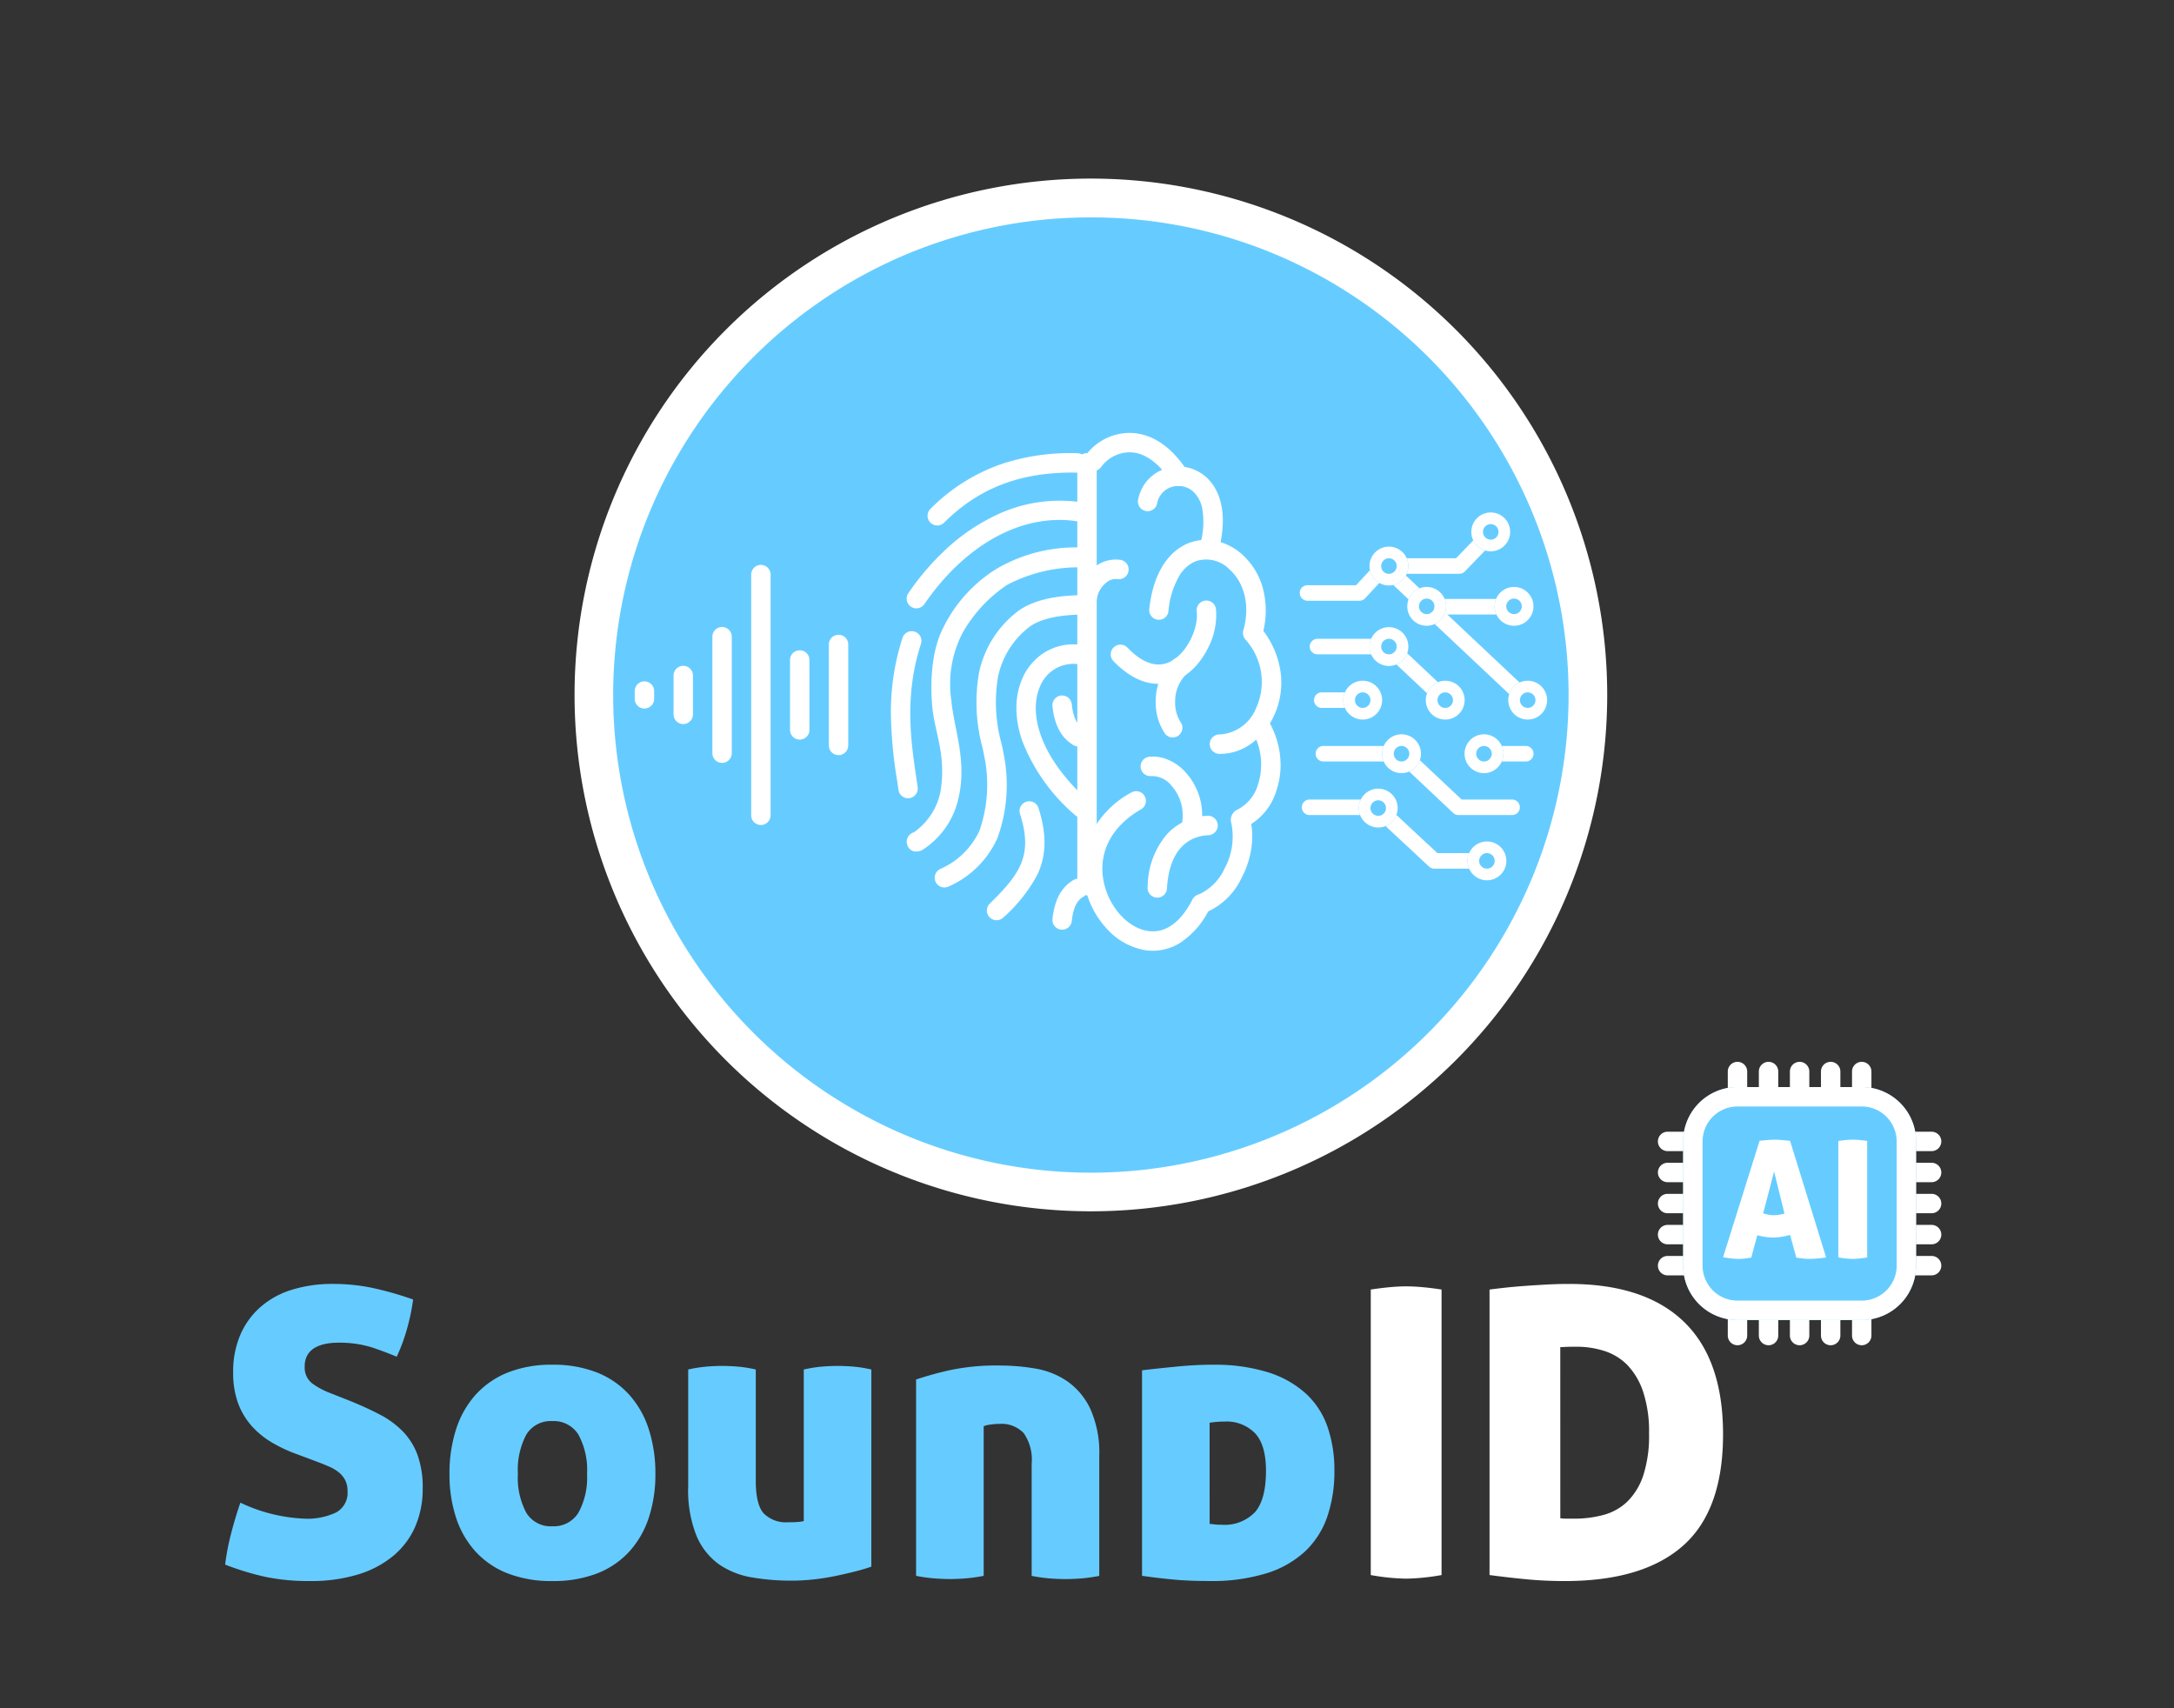 <svg xmlns="http://www.w3.org/2000/svg" width="280" height="220" viewBox="0 0 280 220"><rect x="0" y="0" width="280" height="220" fill="#333333" stroke="none"/><g transform="translate(-61 -90)"><path d="M0,0H280V220H0Z" transform="translate(61 90)" fill="none"></path><g transform="translate(-13.22)"><path d="M153.625.309a27.508,27.508,0,0,1-4.584-.464V-36.925q1.391-.206,2.523-.309t2.008-.1q.927,0,2.086.1t2.5.309V-.155A28.019,28.019,0,0,1,153.625.309Zm20.96-37.955q9.733,0,14.781,4.867t5.047,14.5q0,9.785-5.15,14.343T174.019.618q-2.575,0-4.97-.232t-4.712-.541V-36.925q.772-.1,1.957-.232t2.575-.232q1.391-.1,2.858-.18T174.585-37.646ZM173.452-7.468a5.879,5.879,0,0,0,.824.052h.979a14.2,14.2,0,0,0,3.785-.489A7.052,7.052,0,0,0,182.1-9.631a8.454,8.454,0,0,0,2.034-3.347,16.478,16.478,0,0,0,.747-5.408,16.248,16.248,0,0,0-.773-5.407,9.078,9.078,0,0,0-2.034-3.425,7.23,7.23,0,0,0-2.961-1.8,11.649,11.649,0,0,0-3.553-.541q-1.03,0-1.493.026t-.618.026Z" transform="translate(101.727 293)" fill="#fff"></path><path d="M17.51-22.609q2.163.876,3.888,1.777a11.664,11.664,0,0,1,2.961,2.163,8.627,8.627,0,0,1,1.906,3.038,12.231,12.231,0,0,1,.669,4.3,12.2,12.2,0,0,1-.953,4.918,10.216,10.216,0,0,1-2.807,3.76A12.971,12.971,0,0,1,18.617-.232a20.7,20.7,0,0,1-6.206.85A27.575,27.575,0,0,1,6.772.1a35.3,35.3,0,0,1-5.279-1.6A29.2,29.2,0,0,1,2.215-5.33q.515-2.034,1.236-4.146a21.238,21.238,0,0,0,8.24,2.06,8.663,8.663,0,0,0,4.094-.8,2.872,2.872,0,0,0,1.468-2.755,3.026,3.026,0,0,0-.309-1.416,3.118,3.118,0,0,0-.824-1,5.19,5.19,0,0,0-1.159-.7q-.644-.283-1.313-.541l-2.884-1.082A18.558,18.558,0,0,1,7.39-17.3a10.8,10.8,0,0,1-2.6-2.189A9.211,9.211,0,0,1,3.116-22.4a11.417,11.417,0,0,1-.592-3.863,11.938,11.938,0,0,1,.927-4.841,10.084,10.084,0,0,1,2.6-3.579A11.106,11.106,0,0,1,10.094-36.9a17.6,17.6,0,0,1,5.3-.747,24.563,24.563,0,0,1,5.073.515A41.752,41.752,0,0,1,25.7-35.638a26.335,26.335,0,0,1-.747,3.631,22.9,22.9,0,0,1-1.365,3.734q-1.339-.566-3.142-1.185a13.965,13.965,0,0,0-4.481-.618,7.739,7.739,0,0,0-1.571.155,4.6,4.6,0,0,0-1.339.489,2.6,2.6,0,0,0-.953.927,2.776,2.776,0,0,0-.361,1.468,2.57,2.57,0,0,0,.978,2.215,9.842,9.842,0,0,0,2.318,1.236Zm12.875,9.425a18.41,18.41,0,0,1,.85-5.742,12.208,12.208,0,0,1,2.524-4.455A11.14,11.14,0,0,1,37.9-26.239a15.1,15.1,0,0,1,5.716-1,15.255,15.255,0,0,1,5.768,1,11.14,11.14,0,0,1,4.146,2.858,12.208,12.208,0,0,1,2.524,4.455,18.41,18.41,0,0,1,.85,5.742,17.752,17.752,0,0,1-.85,5.639,12.015,12.015,0,0,1-2.524,4.378A11.027,11.027,0,0,1,49.389-.361,15.613,15.613,0,0,1,43.62.618,15.459,15.459,0,0,1,37.9-.361a11.027,11.027,0,0,1-4.146-2.807,12.015,12.015,0,0,1-2.524-4.378A17.752,17.752,0,0,1,30.385-13.184Zm17.716,0a9.489,9.489,0,0,0-1.107-5.047,3.718,3.718,0,0,0-3.373-1.751,3.657,3.657,0,0,0-3.347,1.751,9.673,9.673,0,0,0-1.081,5.047,9.552,9.552,0,0,0,1.081,5A3.657,3.657,0,0,0,43.62-6.437a3.718,3.718,0,0,0,3.373-1.751A9.371,9.371,0,0,0,48.1-13.184ZM84.717-1.236q-.876.309-2.086.618t-2.575.592Q78.692.258,77.25.412a26.58,26.58,0,0,1-2.833.155A30.043,30.043,0,0,1,69.37.155a10.466,10.466,0,0,1-4.249-1.674,8.61,8.61,0,0,1-2.91-3.657,15.8,15.8,0,0,1-1.082-6.412V-26.626a17.358,17.358,0,0,1,2.24-.361q1.107-.1,2.137-.1.979,0,2.112.1a15.676,15.676,0,0,1,2.215.361v14.317q0,3.09,1.03,4.223a4.039,4.039,0,0,0,3.142,1.133A13.037,13.037,0,0,0,75.344-7a5.658,5.658,0,0,0,.67-.1V-26.626a17.358,17.358,0,0,1,2.24-.361q1.107-.1,2.137-.1.979,0,2.112.1a15.676,15.676,0,0,1,2.215.361Zm16.583-25.9a26.926,26.926,0,0,1,4.532.386,10.312,10.312,0,0,1,4.094,1.622,9.052,9.052,0,0,1,2.987,3.554,13.778,13.778,0,0,1,1.159,6.128v15.4a20.787,20.787,0,0,1-2.421.335q-1.082.077-1.905.077-.876,0-1.957-.077a20.787,20.787,0,0,1-2.421-.335V-14.523a5.94,5.94,0,0,0-1.03-3.914,3.942,3.942,0,0,0-3.142-1.184,7.68,7.68,0,0,0-1.21.1,2.568,2.568,0,0,0-.8.206V-.052a20.787,20.787,0,0,1-2.421.335q-1.082.077-1.906.077-.875,0-1.957-.077a20.787,20.787,0,0,1-2.421-.335V-25.338a44.445,44.445,0,0,1,4.377-1.21A29.35,29.35,0,0,1,101.3-27.141Zm27.4-.1a22.874,22.874,0,0,1,7.133.978A13,13,0,0,1,140.7-23.51a10.48,10.48,0,0,1,2.781,4.3,17.042,17.042,0,0,1,.876,5.614,18.012,18.012,0,0,1-.9,5.871,11.106,11.106,0,0,1-2.833,4.481,12.871,12.871,0,0,1-5,2.858,23.887,23.887,0,0,1-7.39,1q-2.524,0-4.506-.18t-4.146-.489V-26.523q2.163-.257,4.583-.489T128.7-27.244Zm-.412,20.5a3.725,3.725,0,0,1,.541.051,7.181,7.181,0,0,0,1,.052,5.407,5.407,0,0,0,4.3-1.622q1.416-1.622,1.416-5.33,0-3.3-1.391-4.815a5.1,5.1,0,0,0-3.965-1.519q-.618,0-1.133.052t-.773.1Z" transform="translate(101.727 293)" fill="#6cf"></path><g transform="translate(287.25 226.875)"><g transform="translate(26.75 1.125) rotate(90)"><path d="M34,1.25H0A1.25,1.25,0,0,1-1.25,0,1.25,1.25,0,0,1,0-1.25H34A1.25,1.25,0,0,1,35.25,0,1.25,1.25,0,0,1,34,1.25Z" fill="#fff"></path><path d="M34,1.25H0A1.25,1.25,0,0,1-1.25,0,1.25,1.25,0,0,1,0-1.25H34A1.25,1.25,0,0,1,35.25,0,1.25,1.25,0,0,1,34,1.25Z" transform="translate(0 4)" fill="#fff"></path><path d="M34,1.25H0A1.25,1.25,0,0,1-1.25,0,1.25,1.25,0,0,1,0-1.25H34A1.25,1.25,0,0,1,35.25,0,1.25,1.25,0,0,1,34,1.25Z" transform="translate(0 8)" fill="#fff"></path><path d="M34,1.25H0A1.25,1.25,0,0,1-1.25,0,1.25,1.25,0,0,1,0-1.25H34A1.25,1.25,0,0,1,35.25,0,1.25,1.25,0,0,1,34,1.25Z" transform="translate(0 12)" fill="#fff"></path><path d="M34,1.25H0A1.25,1.25,0,0,1-1.25,0,1.25,1.25,0,0,1,0-1.25H34A1.25,1.25,0,0,1,35.25,0,1.25,1.25,0,0,1,34,1.25Z" transform="translate(0 16)" fill="#fff"></path></g><g transform="translate(1.75 10.125)"><path d="M34,1.25H0A1.25,1.25,0,0,1-1.25,0,1.25,1.25,0,0,1,0-1.25H34A1.25,1.25,0,0,1,35.25,0,1.25,1.25,0,0,1,34,1.25Z" fill="#fff"></path><path d="M34,1.25H0A1.25,1.25,0,0,1-1.25,0,1.25,1.25,0,0,1,0-1.25H34A1.25,1.25,0,0,1,35.25,0,1.25,1.25,0,0,1,34,1.25Z" transform="translate(0 4)" fill="#fff"></path><path d="M34,1.25H0A1.25,1.25,0,0,1-1.25,0,1.25,1.25,0,0,1,0-1.25H34A1.25,1.25,0,0,1,35.25,0,1.25,1.25,0,0,1,34,1.25Z" transform="translate(0 8)" fill="#fff"></path><path d="M34,1.25H0A1.25,1.25,0,0,1-1.25,0,1.25,1.25,0,0,1,0-1.25H34A1.25,1.25,0,0,1,35.25,0,1.25,1.25,0,0,1,34,1.25Z" transform="translate(0 12)" fill="#fff"></path><path d="M34,1.25H0A1.25,1.25,0,0,1-1.25,0,1.25,1.25,0,0,1,0-1.25H34A1.25,1.25,0,0,1,35.25,0,1.25,1.25,0,0,1,34,1.25Z" transform="translate(0 16)" fill="#fff"></path></g><path d="M7,0H23a7,7,0,0,1,7,7V23a7,7,0,0,1-7,7H7a7,7,0,0,1-7-7V7A7,7,0,0,1,7,0Z" transform="translate(3.751 3.125)" fill="#6cf"></path><path d="M7,2.5A4.505,4.505,0,0,0,2.5,7V23A4.505,4.505,0,0,0,7,27.5H23A4.505,4.505,0,0,0,27.5,23V7A4.505,4.505,0,0,0,23,2.5H7M7,0H23a7,7,0,0,1,7,7V23a7,7,0,0,1-7,7H7a7,7,0,0,1-7-7V7A7,7,0,0,1,7,0Z" transform="translate(3.751 3.125)" fill="#fff"></path><path d="M-6.227-.042q-.483.084-.882.126a7.423,7.423,0,0,1-.777.042A8.351,8.351,0,0,1-8.757.073q-.494-.052-1.1-.158l4.7-14.994q.546-.063,1.018-.1t.956-.042q.4,0,.872.042t1.081.1L3.413-.063a13.677,13.677,0,0,1-2.1.189q-.42,0-.84-.042t-.9-.126l-.8-2.919a9.406,9.406,0,0,1-1.123.252,6.835,6.835,0,0,1-1.061.084A6.835,6.835,0,0,1-4.4-2.7a9.094,9.094,0,0,1-1.05-.221Zm2.94-11.088-1.407,5.4q.357.1.672.168a3.312,3.312,0,0,0,.651.063,4.689,4.689,0,0,0,.7-.053,6.162,6.162,0,0,0,.724-.157ZM6.856.126A11.217,11.217,0,0,1,4.987-.063V-15.057q.567-.084,1.029-.126t.819-.042q.378,0,.851.042t1.019.126V-.063A11.425,11.425,0,0,1,6.856.126Z" transform="translate(18.751 25.125)" fill="#fff"></path></g></g><g transform="translate(1)"><path d="M64,0A64,64,0,1,1,0,64,64,64,0,0,1,64,0Z" transform="translate(136.5 115.5)" fill="#6cf"></path><path d="M66.5,5A61.189,61.189,0,0,0,32.118,15.5,61.694,61.694,0,0,0,9.831,42.563,61.412,61.412,0,0,0,15.5,100.882a61.694,61.694,0,0,0,27.063,22.287,61.412,61.412,0,0,0,58.319-5.669,61.694,61.694,0,0,0,22.287-27.063A61.412,61.412,0,0,0,117.5,32.118,61.694,61.694,0,0,0,90.437,9.831,61.11,61.11,0,0,0,66.5,5m0-5A66.5,66.5,0,1,1,0,66.5,66.5,66.5,0,0,1,66.5,0Z" transform="translate(134 113)" fill="#fff"></path><g transform="translate(227.283 145.3)"><path d="M17.822,11.966H10.934a1,1,0,0,1-.682-.268L3.131,5.066H-5.133a1,1,0,0,1-1-1,1,1,0,0,1,1-1H3.525a1,1,0,0,1,.682.268l7.121,6.632h6.5a1,1,0,0,1,0,2Z" transform="translate(6.518 44.604)" fill="#fff"></path><path d="M2.5,0A2.5,2.5,0,1,1,0,2.5,2.5,2.5,0,0,1,2.5,0Z" transform="translate(21.727 53.07)" fill="#6cf"></path><path d="M2.5,1.5a1,1,0,1,0,1,1,1,1,0,0,0-1-1M2.5,0A2.5,2.5,0,1,1,0,2.5,2.5,2.5,0,0,1,2.5,0Z" transform="translate(21.727 53.07)" fill="#fff"></path><path d="M2.5,0A2.5,2.5,0,1,1,0,2.5,2.5,2.5,0,0,1,2.5,0Z" transform="translate(7.727 46.27)" fill="#6cf"></path><path d="M2.5,1.5a1,1,0,1,0,1,1,1,1,0,0,0-1-1M2.5,0A2.5,2.5,0,1,1,0,2.5,2.5,2.5,0,0,1,2.5,0Z" transform="translate(7.727 46.27)" fill="#fff"></path><path d="M20.59,11.966h-6.9a1,1,0,0,1-.685-.272L5.965,5.066H-3.713a1,1,0,0,1-1-1,1,1,0,0,1,1-1H6.362a1,1,0,0,1,.685.272L14.09,9.966h6.5a1,1,0,0,1,0,2Z" transform="translate(6.877 37.704)" fill="#fff"></path><path d="M2.5,0A2.5,2.5,0,1,1,0,2.5,2.5,2.5,0,0,1,2.5,0Z" transform="translate(10.727 39.27)" fill="#6cf"></path><path d="M2.5,1.5a1,1,0,1,0,1,1,1,1,0,0,0-1-1M2.5,0A2.5,2.5,0,1,1,0,2.5,2.5,2.5,0,0,1,2.5,0Z" transform="translate(10.727 39.27)" fill="#fff"></path><path d="M22.709,5.066H17.146a1,1,0,0,1,0-2h5.563a1,1,0,0,1,0,2Z" transform="translate(6.518 37.704)" fill="#fff"></path><path d="M2.5,0A2.5,2.5,0,1,1,0,2.5,2.5,2.5,0,0,1,2.5,0Z" transform="translate(21.346 39.27)" fill="#6cf"></path><path d="M2.5,1.5a1,1,0,1,0,1,1,1,1,0,0,0-1-1M2.5,0A2.5,2.5,0,1,1,0,2.5,2.5,2.5,0,0,1,2.5,0Z" transform="translate(21.346 39.27)" fill="#fff"></path><path d="M1.909,5.066H-3.564a1,1,0,0,1-1-1,1,1,0,0,1,1-1H1.909a1,1,0,0,1,0,2Z" transform="translate(6.518 30.803)" fill="#fff"></path><path d="M2.5,0A2.5,2.5,0,1,1,0,2.5,2.5,2.5,0,0,1,2.5,0Z" transform="translate(5.727 32.369)" fill="#6cf"></path><path d="M2.5,1.5a1,1,0,1,0,1,1,1,1,0,0,0-1-1M2.5,0A2.5,2.5,0,1,1,0,2.5,2.5,2.5,0,0,1,2.5,0Z" transform="translate(5.727 32.369)" fill="#fff"></path><path d="M12.389,11.967a1,1,0,0,1-.686-.272L4.672,5.066H-4.113a1,1,0,0,1-1-1,1,1,0,0,1,1-1H5.069a1,1,0,0,1,.686.272l7.32,6.9a1,1,0,0,1-.686,1.728Z" transform="translate(6.518 23.903)" fill="#fff"></path><path d="M2.5,0A2.5,2.5,0,1,1,0,2.5,2.5,2.5,0,0,1,2.5,0Z" transform="translate(16.355 32.37)" fill="#6cf"></path><path d="M2.5,1.5a1,1,0,1,0,1,1,1,1,0,0,0-1-1M2.5,0A2.5,2.5,0,1,1,0,2.5,2.5,2.5,0,0,1,2.5,0Z" transform="translate(16.355 32.37)" fill="#fff"></path><path d="M2.5,0A2.5,2.5,0,1,1,0,2.5,2.5,2.5,0,0,1,2.5,0Z" transform="translate(9.105 25.469)" fill="#6cf"></path><path d="M2.5,1.5a1,1,0,1,0,1,1,1,1,0,0,0-1-1M2.5,0A2.5,2.5,0,1,1,0,2.5,2.5,2.5,0,0,1,2.5,0Z" transform="translate(9.105 25.469)" fill="#fff"></path><path d="M22.988,18.99a1,1,0,0,1-.685-.272L4.557,2.015,2.022,4.747a1,1,0,0,1-.733.32H-5.4a1,1,0,0,1-1-1,1,1,0,0,1,1-1H.853L3.77-.077a1,1,0,0,1,.107-.1l0,0A1,1,0,0,1,4-.265h0A1,1,0,0,1,4.45-.4h0l.057,0h9.216L16.74-3.525a1,1,0,0,1,1.414-.025,1,1,0,0,1,.025,1.414l-3.31,3.427a1,1,0,0,1-.719.305H7.03l3.443,3.241H21.047a1,1,0,0,1,0,2H12.6L23.674,17.262a1,1,0,0,1-.686,1.728Z" transform="translate(6.518 17)" fill="#fff"></path><path d="M2.5,0A2.5,2.5,0,1,1,0,2.5,2.5,2.5,0,0,1,2.5,0Z" transform="translate(22.217 10.7)" fill="#6cf"></path><path d="M2.5,1.5a1,1,0,1,0,1,1,1,1,0,0,0-1-1M2.5,0A2.5,2.5,0,1,1,0,2.5,2.5,2.5,0,0,1,2.5,0Z" transform="translate(22.217 10.7)" fill="#fff"></path><path d="M2.5,0A2.5,2.5,0,1,1,0,2.5,2.5,2.5,0,0,1,2.5,0Z" transform="translate(9.105 15.1)" fill="#6cf"></path><path d="M2.5,1.5a1,1,0,1,0,1,1,1,1,0,0,0-1-1M2.5,0A2.5,2.5,0,1,1,0,2.5,2.5,2.5,0,0,1,2.5,0Z" transform="translate(9.105 15.1)" fill="#fff"></path><path d="M2.5,0A2.5,2.5,0,1,1,0,2.5,2.5,2.5,0,0,1,2.5,0Z" transform="translate(13.967 20.29)" fill="#6cf"></path><path d="M2.5,1.5a1,1,0,1,0,1,1,1,1,0,0,0-1-1M2.5,0A2.5,2.5,0,1,1,0,2.5,2.5,2.5,0,0,1,2.5,0Z" transform="translate(13.967 20.29)" fill="#fff"></path><path d="M2.5,0A2.5,2.5,0,1,1,0,2.5,2.5,2.5,0,0,1,2.5,0Z" transform="translate(25.217 20.29)" fill="#6cf"></path><path d="M2.5,1.5a1,1,0,1,0,1,1,1,1,0,0,0-1-1M2.5,0A2.5,2.5,0,1,1,0,2.5,2.5,2.5,0,0,1,2.5,0Z" transform="translate(25.217 20.29)" fill="#fff"></path><path d="M2.5,0A2.5,2.5,0,1,1,0,2.5,2.5,2.5,0,0,1,2.5,0Z" transform="translate(26.977 32.37)" fill="#6cf"></path><path d="M2.5,1.5a1,1,0,1,0,1,1,1,1,0,0,0-1-1M2.5,0A2.5,2.5,0,1,1,0,2.5,2.5,2.5,0,0,1,2.5,0Z" transform="translate(26.977 32.37)" fill="#fff"></path></g><g transform="translate(176.727 147)"><g transform="translate(-0.727 2.614)"><path d="M1.252,0q-.059,0-.118.006A1.25,1.25,0,0,0,.006,1.367c.169,1.806,1.281,3.3,3.4,4.577A1.25,1.25,0,0,0,4.693,3.8c-1.829-1.1-2.136-2-2.2-2.669A1.25,1.25,0,0,0,1.252,0Z" transform="translate(23.502 53.136) rotate(65)" fill="#fff"></path><path d="M6.431,4.416A19.835,19.835,0,0,1-.44,2.776a1.25,1.25,0,0,1-.729-1.61A1.25,1.25,0,0,1,.44.436C5.581,2.372,8.452,2.869,12.553-.918a1.25,1.25,0,0,1,1.766.07,1.25,1.25,0,0,1-.07,1.766C11.79,3.189,9.442,4.3,6.86,4.407Q6.645,4.417,6.431,4.416Z" transform="translate(10.898 56.973) rotate(-65)" fill="#fff"></path><path d="M0,4.873q-.059,0-.118-.006A1.25,1.25,0,0,1-1.245,3.506C-1.075,1.7.036.2,2.154-1.071a1.25,1.25,0,0,1,1.716.427,1.25,1.25,0,0,1-.427,1.716c-1.829,1.1-2.136,2-2.2,2.669A1.25,1.25,0,0,1,0,4.873Z" transform="translate(19.613 33.743) rotate(-65)" fill="#fff"></path><path d="M13471.826,1369.049a1.245,1.245,0,0,1-.842-.326,23.937,23.937,0,0,1-6.823-9.579,12.862,12.862,0,0,1-.752-4.3,9.375,9.375,0,0,1,.743-3.681,7.42,7.42,0,0,1,2.881-3.4,7.035,7.035,0,0,1,4.3-1.019,1.25,1.25,0,0,1-.1,2.5c-.033,0-.066,0-.1,0-.131-.01-.262-.016-.391-.016a4.641,4.641,0,0,0-4.3,2.932c-1.36,3.135-.44,8.648,6.222,14.718a1.25,1.25,0,0,1-.842,2.174Z" transform="translate(-13448.5 -1323.348)" fill="#fff"></path><path d="M13463.9,1384.63a1.25,1.25,0,0,1-.466-2.41h0a9.924,9.924,0,0,0,4.985-4.913,18.04,18.04,0,0,0,.6-9.649c-.041-.251-.121-.61-.214-1.026a22.35,22.35,0,0,1-.446-9.662,13.372,13.372,0,0,1,4.646-7.629l.062-.051c1.156-.972,3.465-2.157,7.9-2.285h.037a1.25,1.25,0,0,1,.035,2.5c-3.908.112-5.663,1.113-6.36,1.7l-.065.055a10.813,10.813,0,0,0-3.811,6.258,19.87,19.87,0,0,0,.447,8.573c.1.451.188.841.24,1.158a20.143,20.143,0,0,1-.746,10.985,12.326,12.326,0,0,1-6.38,6.308A1.245,1.245,0,0,1,13463.9,1384.63Z" transform="translate(-13458.264 -1329.951)" fill="#fff"></path><path d="M13463.894,1386.166a1.137,1.137,0,0,1-1.141-.779,1.257,1.257,0,0,1,.823-1.69h0a8.4,8.4,0,0,0,3.433-5.268c.766-4.779-.752-7.5-1.069-10.974-.194-2.138-.329-6.665,1.413-10.1a18.554,18.554,0,0,1,6.76-7.526,20.152,20.152,0,0,1,10.224-2.827h.044a1.4,1.4,0,0,1,1.478,1.265,1.185,1.185,0,0,1-1.235,1.3,19.889,19.889,0,0,0-9.057,2.271,18.408,18.408,0,0,0-5.678,6.1,14.257,14.257,0,0,0-1.479,8.82,10.97,10.97,0,0,0,.184,1.373c.492,3.186,1.744,6.945.713,11.223a10.55,10.55,0,0,1-4.752,6.681A2.425,2.425,0,0,1,13463.894,1386.166Z" transform="translate(-13461.874 -1336.118)" fill="#fff"></path><path d="M13464.28,1360.444a1.25,1.25,0,0,1-1.029-1.958,33.046,33.046,0,0,1,5.21-5.984,25.24,25.24,0,0,1,5.624-3.829,18.979,18.979,0,0,1,11.085-1.937,1.25,1.25,0,1,1-.357,2.474,14.8,14.8,0,0,0-2.12-.152c-6.266,0-12.632,3.928-17.381,10.843A1.249,1.249,0,0,1,13464.28,1360.444Z" transform="translate(-13462.257 -1341.712)" fill="#fff"></path><path d="M1638.981,236.3a1.25,1.25,0,0,1-1.237-1.079c-.059-.426-.125-.876-.2-1.353a58.087,58.087,0,0,1-.771-8.066,31.059,31.059,0,0,1,1.49-10.158,1.25,1.25,0,0,1,2.376.778c-2.168,6.625-1.275,12.668-.623,17.081.071.483.139.939.2,1.376a1.25,1.25,0,0,1-1.067,1.409A1.263,1.263,0,0,1,1638.981,236.3Z" transform="translate(-1638.025 -193.111)" fill="#fff"></path><path d="M13467.1,1360.9a1.25,1.25,0,0,1-.882-2.136,23.878,23.878,0,0,1,9.465-5.879,28.239,28.239,0,0,1,9.461-1.289,1.25,1.25,0,0,1-.024,2.5h-.024c-.222,0-.443-.006-.663-.006-6.8,0-12.044,2.057-16.45,6.446A1.244,1.244,0,0,1,13467.1,1360.9Z" transform="translate(-13462.384 -1352.841)" fill="#fff"></path></g><g transform="translate(23.518)"><path d="M8.235,7.21A10.455,10.455,0,0,1,1.417,5.141,7.458,7.458,0,0,1-1.241.147,1.25,1.25,0,0,1-.147-1.241,1.25,1.25,0,0,1,1.241-.147C1.621,3.045,4.182,4.77,8.455,4.709a1.25,1.25,0,1,1,.036,2.5Z" transform="matrix(-0.07, 0.998, -0.998, -0.07, 15.346, 49.313)" fill="#fff"></path><path d="M5.827,7.486A6.232,6.232,0,0,1,2.417,6.392,8.215,8.215,0,0,1-1.249.059,1.25,1.25,0,0,1-.059-1.249,1.25,1.25,0,0,1,1.249-.059,5.752,5.752,0,0,0,3.794,4.305a3.237,3.237,0,0,0,2.864.536A1.25,1.25,0,1,1,7.53,7.184,4.863,4.863,0,0,1,5.827,7.486Z" transform="matrix(-0.966, -0.259, 0.259, -0.966, 13.205, 49.347)" fill="#fff"></path><path d="M0,5.926a1.258,1.258,0,0,1-.193-.015A1.25,1.25,0,0,1-1.235,4.484,7.093,7.093,0,0,1,.934.817a7.372,7.372,0,0,1,5.453-2.06,1.25,1.25,0,0,1-.106,2.5A4.922,4.922,0,0,0,2.647,2.637,4.713,4.713,0,0,0,1.235,4.868,1.25,1.25,0,0,1,0,5.926Z" transform="translate(7.372 33.534) rotate(-47)" fill="#fff"></path><path d="M5.512,8.315A7.574,7.574,0,0,1,2.5,7.731C.923,7.047-1.652,5.12-1.2-.109A1.25,1.25,0,0,1,.158-1.245,1.25,1.25,0,0,1,1.294.109c-.244,2.8.5,4.59,2.2,5.329,2.268.984,5.77-.09,7.157-1.635a1.25,1.25,0,1,1,1.86,1.67,9.176,9.176,0,0,1-4.48,2.513A10.166,10.166,0,0,1,5.512,8.315Z" transform="translate(4.029 27.309) rotate(-49)" fill="#fff"></path><path d="M2.912,2.674a5.628,5.628,0,0,1-1-.087A4.327,4.327,0,0,1-1.061.661a1.25,1.25,0,0,1,.4-1.722,1.25,1.25,0,0,1,1.722.4,1.876,1.876,0,0,0,1.3.787A3.367,3.367,0,0,0,4.837-.409,1.25,1.25,0,0,1,6.365,1.57,5.779,5.779,0,0,1,2.912,2.674Z" transform="translate(3.87 16.341) rotate(131)" fill="#fff"></path><path d="M4.994,15.372a1.254,1.254,0,0,1-.271-.03l-.008,0h0a1.3,1.3,0,0,1-.324-.122A10.822,10.822,0,0,1-.08,11.636,6.663,6.663,0,0,1-1.211,7.16a8.661,8.661,0,0,1,2.7-5.166A11.675,11.675,0,0,1,6.967-.975a10.446,10.446,0,0,1,6.367.51,12.389,12.389,0,0,1,5.715,5.128,1.25,1.25,0,0,1-2.124,1.318c-2.3-3.709-5.729-5.356-9.4-4.519-3.274.746-5.96,3.311-6.247,5.966-.24,2.219,1.23,4.143,4.249,5.561a1.25,1.25,0,0,1-.53,2.382Z" transform="matrix(0.035, -0.999, 0.999, 0.035, 0.163, 63.917)" fill="#fff"></path><path d="M8.536,6.165a11.675,11.675,0,0,1-5-1.172A8.944,8.944,0,0,1-1.178.417a1.25,1.25,0,0,1,.761-1.6,1.25,1.25,0,0,1,1.6.761A6.68,6.68,0,0,0,4.611,2.736a8.61,8.61,0,0,0,5.929.657,1.25,1.25,0,1,1,.684,2.4A9.81,9.81,0,0,1,8.536,6.165Z" transform="matrix(0.035, -0.999, 0.999, 0.035, 14.575, 59.37)" fill="#fff"></path><path d="M6.727,4.846A10.273,10.273,0,0,1,3.8,4.425,7.684,7.684,0,0,1-1.143.5,1.25,1.25,0,0,1-.5-1.143,1.25,1.25,0,0,1,1.143-.5a5.274,5.274,0,0,0,3.37,2.533A8.417,8.417,0,0,0,11.493.886a1.25,1.25,0,1,1,1.367,2.093A11.243,11.243,0,0,1,6.727,4.846Z" transform="matrix(0.035, -0.999, 0.999, 0.035, 19.606, 48.423)" fill="#fff"></path><path d="M7.846,7.692a10.109,10.109,0,0,1-4.093-.861A9.04,9.04,0,0,1,.211,4.092,6.822,6.822,0,0,1-1.25.012,1.25,1.25,0,0,1-.012-1.25,1.25,1.25,0,0,1,1.25-.012,5.387,5.387,0,0,0,4.765,4.544a8.15,8.15,0,0,0,8.856-1.7,1.25,1.25,0,1,1,1.664,1.866A11.468,11.468,0,0,1,9.364,7.58,10.345,10.345,0,0,1,7.846,7.692Z" transform="matrix(0.035, -0.999, 0.999, 0.035, 16.813, 38.837)" fill="#fff"></path><path d="M13456.03,1362.961a1.251,1.251,0,0,1-1.209-1.57c.813-3.074.127-5.966-1.836-7.735a4.207,4.207,0,0,0-4.3-1.049,4.42,4.42,0,0,0-2.148,1.892,10.9,10.9,0,0,0-1.4,4.518q0,.034-.009.069l0,.016a.058.058,0,0,1,0,.013s0,0,0,0,0,0,0,0h0s0,0,0,0v0h0a1.246,1.246,0,0,1-.472.792h0s0,0,0,0h0s0,0,0,0,0,0,0,0h0a1.233,1.233,0,0,1-.242.144h-.008a1.242,1.242,0,0,1-.679.094,1.268,1.268,0,0,1-.257-.064h0a1.246,1.246,0,0,1-.576-.435,1.232,1.232,0,0,1-.188-.379h0s0,0,0,0h0a1.245,1.245,0,0,1-.043-.5c.676-5.964,3.515-7.892,5.146-8.511a6.149,6.149,0,0,1,3.626-.211,7.48,7.48,0,0,1,3.237,1.74,9.039,9.039,0,0,1,2.617,4.293,11.32,11.32,0,0,1-.039,5.938A1.249,1.249,0,0,1,13456.03,1362.961Z" transform="translate(-13434.89 -1337.34)" fill="#fff"></path><path d="M13457.829,1366.467a1.251,1.251,0,0,1-1.218-1.537,10.3,10.3,0,0,0,.229-4.358,4.037,4.037,0,0,0-1.148-2.227,2.864,2.864,0,0,0-2.82-.614,2.715,2.715,0,0,0-1.852,2.113,1.25,1.25,0,0,1-2.451-.494,5.223,5.223,0,0,1,3.532-4,5.367,5.367,0,0,1,5.285,1.154c1.16,1.069,2.918,3.66,1.658,9A1.251,1.251,0,0,1,13457.829,1366.467Z" transform="translate(-13442.23 -1352.011)" fill="#fff"></path><path d="M13457.078,1362.944a1.249,1.249,0,0,1-1.048-.567c-1.593-2.44-3.427-3.739-5.3-3.755h-.037a4.6,4.6,0,0,0-3.593,1.809,1.25,1.25,0,1,1-2.068-1.4,7.059,7.059,0,0,1,5.661-2.906h.059c1.92.017,4.759.879,7.376,4.889a1.25,1.25,0,0,1-1.046,1.933Z" transform="translate(-13445.461 -1357.371)" fill="#fff"></path></g><path d="M.016,55.391a1.25,1.25,0,0,1-1.25-1.25V-.3a1.25,1.25,0,0,1,1.25-1.25A1.25,1.25,0,0,1,1.266-.3V54.141A1.25,1.25,0,0,1,.016,55.391Z" transform="translate(23.258 2.91)" fill="#fff"></path></g><g transform="translate(177.543 190.714) rotate(180)"><path d="M0,14.25A1.25,1.25,0,0,1-1.25,13V0A1.25,1.25,0,0,1,0-1.25,1.25,1.25,0,0,1,1.25,0V13A1.25,1.25,0,0,1,0,14.25Z" transform="translate(9.543 4.714)" fill="#fff"></path><path d="M0,10.25A1.25,1.25,0,0,1-1.25,9V0A1.25,1.25,0,0,1,0-1.25,1.25,1.25,0,0,1,1.25,0V9A1.25,1.25,0,0,1,0,10.25Z" transform="translate(14.543 6.714)" fill="#fff"></path><path d="M0,32.25A1.25,1.25,0,0,1-1.25,31V0A1.25,1.25,0,0,1,0-1.25,1.25,1.25,0,0,1,1.25,0V31A1.25,1.25,0,0,1,0,32.25Z" transform="translate(19.543 -4.286)" fill="#fff"></path><path d="M0,16.25A1.25,1.25,0,0,1-1.25,15V0A1.25,1.25,0,0,1,0-1.25,1.25,1.25,0,0,1,1.25,0V15A1.25,1.25,0,0,1,0,16.25Z" transform="translate(24.543 3.714)" fill="#fff"></path><path d="M0,6.25A1.25,1.25,0,0,1-1.25,5V0A1.25,1.25,0,0,1,0-1.25,1.25,1.25,0,0,1,1.25,0V5A1.25,1.25,0,0,1,0,6.25Z" transform="translate(29.543 8.714)" fill="#fff"></path><path d="M0,2.25A1.25,1.25,0,0,1-1.25,1V0A1.25,1.25,0,0,1,0-1.25,1.25,1.25,0,0,1,1.25,0V1A1.25,1.25,0,0,1,0,2.25Z" transform="translate(34.543 10.714)" fill="#fff"></path></g></g></g></svg>